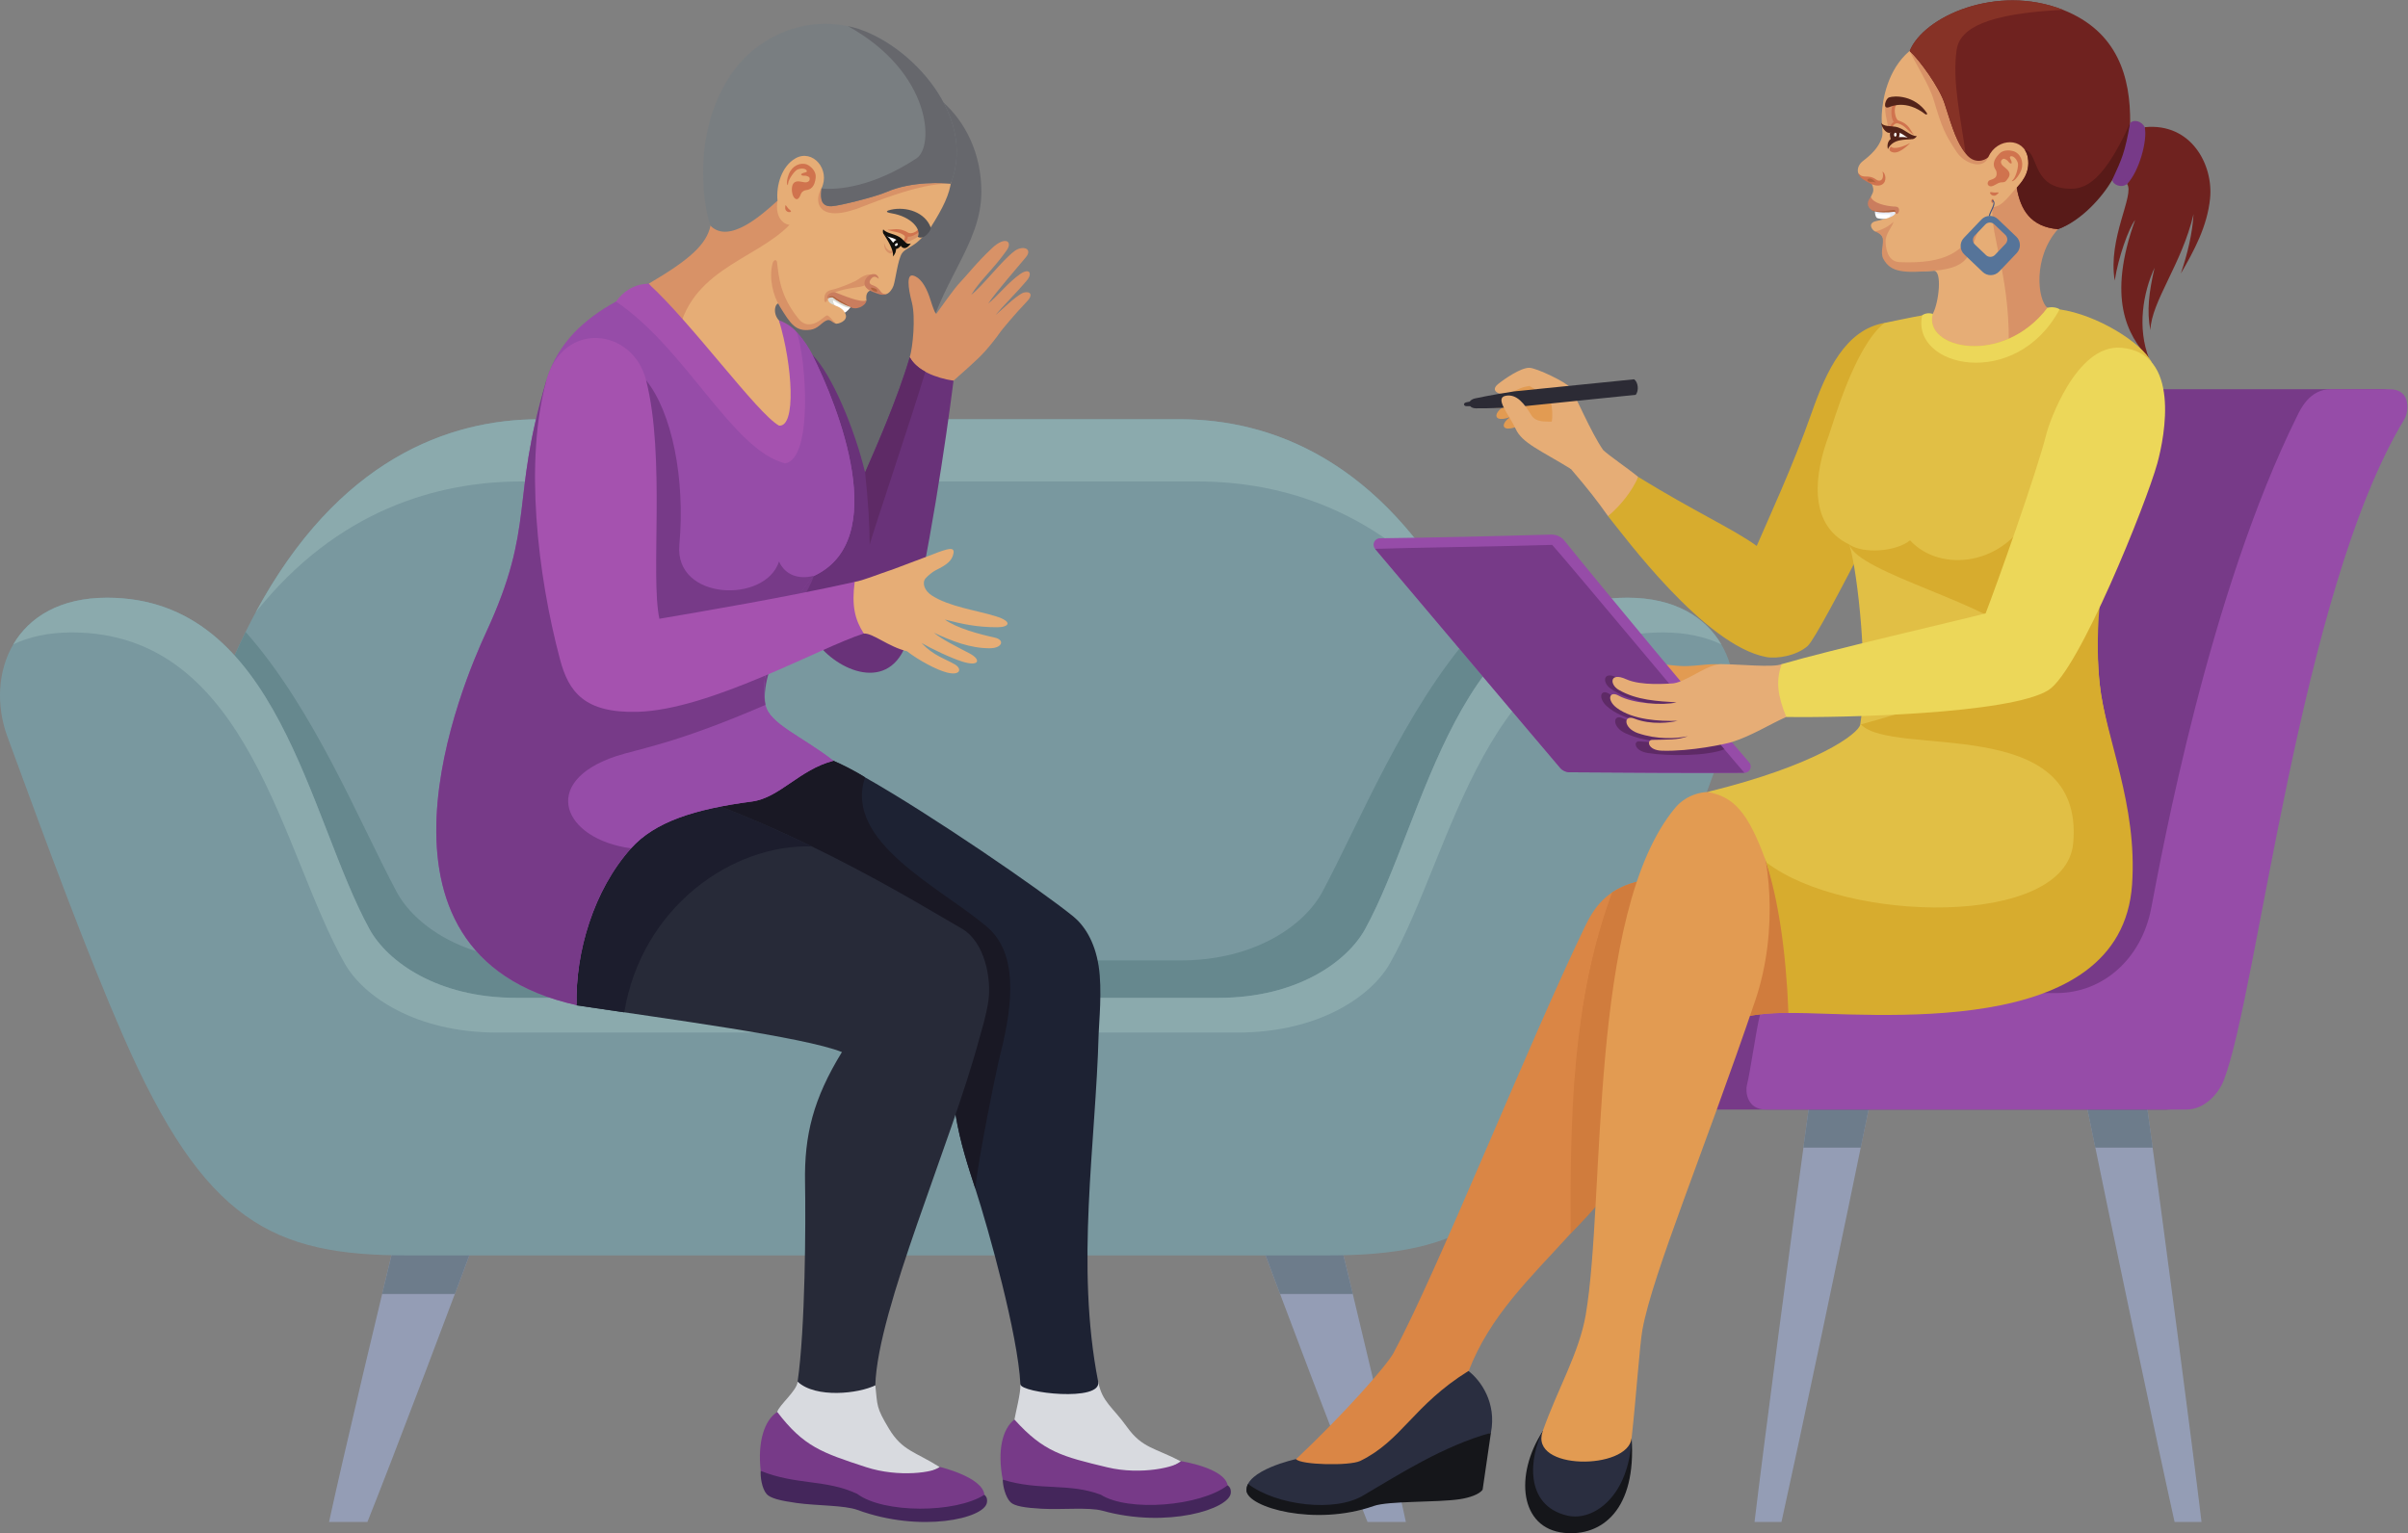 <?xml version="1.0" encoding="UTF-8" standalone="no"?>
<!-- Created with Inkscape (http://www.inkscape.org/) -->

<svg
   version="1.1"
   id="svg2"
   width="879.267"
   height="560"
   viewBox="0 0 879.267 560"
   sodipodi:docname="on sofa.eps"
   xmlns:inkscape="http://www.inkscape.org/namespaces/inkscape"
   xmlns:sodipodi="http://sodipodi.sourceforge.net/DTD/sodipodi-0.dtd"
   xmlns="http://www.w3.org/2000/svg"
   xmlns:svg="http://www.w3.org/2000/svg">
  <rect x="0" y="0" width="879.267" height="560" fill="#808080" stroke="none"/>
  <defs
     id="defs6" />
  <sodipodi:namedview
     id="namedview4"
     pagecolor="#ffffff"
     bordercolor="#000000"
     borderopacity="0.25"
     inkscape:showpageshadow="2"
     inkscape:pageopacity="0.0"
     inkscape:pagecheckerboard="0"
     inkscape:deskcolor="#d1d1d1" />
  <g
     id="g8"
     inkscape:groupmode="layer"
     inkscape:label="ink_ext_XXXXXX"
     transform="matrix(1.333,0,0,-1.333,0,560)">
    <g
       id="g10"
       transform="scale(0.1)">
      <path
         d="M 1121.93,964.02 C 1046.12,659.379 933.707,181.742 901.348,30.879 H 1006.47 C 1067.07,181.742 1249,659.379 1360.93,964.02 h -239"
         style="fill:#949db5;fill-opacity:1;fill-rule:nonzero;stroke:none"
         id="path12" />
      <path
         d="m 1360.92,964.02 h -239 c -22.82,-91.711 -48.96,-199.11 -75.23,-308.54 h 199.33 c 41.16,109.43 81.21,216.829 114.9,308.54"
         style="fill:#6d7c8b;fill-opacity:1;fill-rule:nonzero;stroke:none"
         id="path14" />
      <path
         d="M 3630.52,964.02 C 3706.33,659.379 3818.74,181.742 3851.1,30.879 H 3745.98 C 3685.38,181.742 3503.45,659.379 3391.52,964.02 h 239"
         style="fill:#949db5;fill-opacity:1;fill-rule:nonzero;stroke:none"
         id="path16" />
      <path
         d="m 3391.53,964.02 h 239 c 22.82,-91.711 48.96,-199.11 75.23,-308.54 h -199.33 c -41.16,109.43 -81.21,216.829 -114.9,308.54"
         style="fill:#6d7c8b;fill-opacity:1;fill-rule:nonzero;stroke:none"
         id="path18" />
      <path
         d="M 4146.21,2196.11 C 3920,2886.9 3535.76,3052.3 3232.02,3052.3 H 1476.81 c -303.74,0 -687.982,-165.4 -914.193,-856.19 C 498.848,2001.36 423.656,1737 385.727,1438.12 H 4323.1 c -37.93,298.88 -113.12,563.24 -176.89,757.99"
         style="fill:#79989f;fill-opacity:1;fill-rule:nonzero;stroke:none"
         id="path20" />
      <path
         d="m 1428.11,2881.82 h 1852.6 c 230,0 504.28,-78.23 727.46,-358.2 -225.6,418.02 -527.78,528.69 -776.16,528.69 h -1755.2 c -248.37,0 -550.556,-110.67 -776.158,-528.69 223.18,279.97 497.458,358.2 727.458,358.2"
         style="fill:#8baaad;fill-opacity:1;fill-rule:nonzero;stroke:none"
         id="path22" />
      <path
         d="m 4146.21,2196.11 c -33.5,102.32 -70.5,193.02 -110.16,273.45 -188.22,-212.34 -313.49,-525.13 -413.92,-712.53 -47.5,-88.64 -181.19,-187.6 -389.74,-187.6 H 1476.44 c -208.55,0 -342.24,98.96 -389.74,187.6 -100.434,187.4 -225.704,500.19 -413.923,712.53 -39.66,-80.43 -76.66,-171.13 -110.16,-273.45 C 498.848,2001.36 423.656,1737 385.727,1438.12 H 4323.1 c -37.93,298.88 -113.12,563.24 -176.89,757.99"
         style="fill:#66888e;fill-opacity:1;fill-rule:nonzero;stroke:none"
         id="path24" />
      <path
         d="m 4458.28,2563.31 c -469.19,0 -551.4,-603.03 -718.91,-908.08 -48.85,-88.95 -186.34,-188.26 -400.81,-188.26 H 1412.94 c -214.48,0 -351.97,99.31 -400.82,188.26 -167.511,305.05 -249.722,908.08 -718.901,908.08 -257.008,0 -335.059,-210.96 -273.008,-380.56 111.949,-306 219.23,-595.66 316.41,-818.56 223.27,-512.131 410.32,-602.979 779.149,-602.979 h 2519.96 c 368.82,0 555.88,90.848 779.15,602.979 97.17,222.9 204.46,512.56 316.41,818.56 62.05,169.6 -16,380.56 -273.01,380.56"
         style="fill:#79989f;fill-opacity:1;fill-rule:nonzero;stroke:none"
         id="path26" />
      <path
         d="m 944.871,1560.09 c 50.84,-88.96 193.919,-188.26 417.119,-188.26 h 2027.52 c 223.2,0 366.28,99.3 417.12,188.26 174.32,305.04 259.88,908.08 748.15,908.08 63.89,0 117.12,-12.06 160.31,-32.7 -43.7,74.54 -127.64,127.84 -256.81,127.84 -469.19,0 -551.4,-603.04 -718.91,-908.08 -48.85,-88.96 -186.34,-188.26 -400.81,-188.26 H 1412.94 c -214.48,0 -351.97,99.3 -400.82,188.26 -167.511,305.04 -249.722,908.08 -718.901,908.08 -129.168,0 -213.117,-53.3 -256.809,-127.84 43.18,20.64 96.418,32.7 160.309,32.7 488.269,0 573.832,-603.04 748.152,-908.08"
         style="fill:#8baaad;fill-opacity:1;fill-rule:nonzero;stroke:none"
         id="path28" />
      <path
         d="m 3087.5,290.629 c -40.34,56.359 -68.33,68.293 -79.37,124.699 -31.02,-18.598 -169.85,-12.367 -212.94,-7.277 1.2,-23.891 -13.39,-78.071 -16.35,-96.551 -42.98,-134.738 231.78,-167.59 271.35,-171.809 87.1,-9.281 184.34,57.321 184.34,57.321 -70.17,36.898 -105.55,35.679 -147.03,93.617"
         style="fill:#d8dadf;fill-opacity:1;fill-rule:nonzero;stroke:none"
         id="path30" />
      <path
         d="m 2778.84,311.512 c 80.24,-89.102 131.23,-101.391 254.43,-130.942 92.8,-22.25 189.91,1.192 201.8,16.86 0,0 118.85,-18.02 127.77,-66.141 8.07,-43.617 -213.63,-98.75 -352.92,-51.59 -80.61,27.281 -202.46,4.473 -263.1,67.071 -15.53,80.171 -0.74,139.562 32.02,164.742"
         style="fill:#773a88;fill-opacity:1;fill-rule:nonzero;stroke:none"
         id="path32" />
      <path
         d="m 2746.82,146.77 c 100.98,-31.36 180.48,-8.09 268.5,-41.231 76.16,-47.93 272.87,-31.449 347.51,25.75 8.68,-6.391 9.1,-14.129 8.66,-20.629 -3.01,-44.258 -174.15,-98.289 -351.95,-48.929 -36.1,10.012 -111.12,2.289 -166.85,5.379 -45.78,2.531 -74.01,7.262 -84.69,17.941 -14.24,14.25 -21.18,45.687 -21.18,61.719"
         style="fill:#44265b;fill-opacity:1;fill-rule:nonzero;stroke:none"
         id="path34" />
      <path
         d="m 3009.48,1368.03 c -7.97,-302.01 -63.89,-633.12 -1.35,-952.69 11.03,-56.418 -211.75,-31.168 -212.95,-7.289 -6.78,135.781 -86.87,423.148 -123.44,535.879 -37.27,114.9 -92.46,275.19 -42.82,448.92 -112.45,28.14 -602.85,140.54 -912.75,181.84 -99.28,392.95 376.42,574.96 566.7,541.87 25.25,-11.29 51.69,-25.55 86.87,-45.5 183.91,-104.28 479.14,-307.46 569.42,-380.38 29.15,-23.54 59.33,-66.37 70.32,-136.51 10.26,-65.51 0.8,-155.96 0,-186.14"
         style="fill:#1d2233;fill-opacity:1;fill-rule:nonzero;stroke:none"
         id="path36" />
      <path
         d="m 2740.61,1314.26 c 36.74,144.9 45.5,277.15 -37.23,347.47 -126.07,107.16 -393.72,232.7 -333.64,409.33 -24.82,16.55 -66.18,37.23 -86.86,45.5 -165.46,-12.41 -637.03,-103.41 -453.22,-572.99 309.9,-41.3 686.82,-122.57 799.26,-150.72 -49.63,-173.73 5.56,-334.02 42.83,-448.92 6.81,76.64 56.28,320.73 68.86,370.33"
         style="fill:#191824;fill-opacity:1;fill-rule:nonzero;stroke:none"
         id="path38" />
      <path
         d="m 2435,286.512 c -35.65,59.449 -30.9,61.707 -37.33,118.828 -32.43,-16.031 -170.3,1.43 -212.83,10 -0.74,-23.918 -51.35,-64.82 -55.8,-83.008 -53.76,-130.82 217.44,-185.82 256.55,-193.23 86.05,-16.313 188.37,42.187 188.37,42.187 -66.95,42.461 -102.32,44.109 -138.96,105.223"
         style="fill:#d8dadf;fill-opacity:1;fill-rule:nonzero;stroke:none"
         id="path40" />
      <path
         d="m 2129.04,332.332 c 72.76,-95.312 122.58,-111.691 242.99,-151.121 90.68,-29.691 189.38,-14.211 202.49,0.449 0,0 117.01,-27.59 122,-76.269 4.52,-44.141 -220.94,-81.121 -355.94,-22.832 -78.13,33.73 -201.43,20.851 -256.8,88.171 -8.99,81.168 10.56,139.161 45.26,161.602"
         style="fill:#773a88;fill-opacity:1;fill-rule:nonzero;stroke:none"
         id="path42" />
      <path
         d="m 2083.79,170.73 c 98.11,-39.441 179.23,-22.691 264.28,-62.851 72.02,-53.938 269.42,-53.457 348.45,-2.488 8.14,-7.082 7.93,-14.821 6.96,-21.27 -6.59,-43.871 -181.54,-83.852 -354.76,-20.25 -35.17,12.91 -110.57,11.281 -165.86,18.879 -45.43,6.238 -73.18,13.242 -82.96,24.75 -13.04,15.352 -17.41,47.25 -16.11,63.23"
         style="fill:#44265b;fill-opacity:1;fill-rule:nonzero;stroke:none"
         id="path44" />
      <path
         d="m 1702.35,2075.38 c -53.84,-189.19 -124.1,-455.02 -124.1,-628.75 248.2,-37.23 624.62,-86.87 728.03,-128.23 -78.59,-128.23 -103.41,-227.51 -101.05,-357.83 2.03,-111.5 0.68,-401.039 -20.39,-545.242 49.58,-46.316 167.71,-32.84 212.83,-9.988 6.6,210.199 206.67,658.51 285.03,950.29 6.03,22.44 18.99,62.58 24.82,103.41 8.28,57.91 -8.27,161.32 -74.45,198.55 -96.74,54.42 -525.44,325.47 -930.72,417.79"
         style="fill:#272a38;fill-opacity:1;fill-rule:nonzero;stroke:none"
         id="path46" />
      <path
         d="m 2224.09,1881.71 c -157.88,76.72 -342.1,152.74 -521.74,193.66 -53.84,-189.19 -124.09,-455.01 -124.09,-628.75 41.01,-6.15 85.52,-12.64 131.72,-19.37 47.57,288.07 295.76,461.8 514.11,454.46"
         style="fill:#1c1d2d;fill-opacity:1;fill-rule:nonzero;stroke:none"
         id="path48" />
      <path
         d="m 2349.06,3973.86 c -273.96,-92.08 -450.86,-515.9 -372.3,-693.05 46.95,-105.87 207.9,-424.03 421.94,-485.86 5.22,143.36 93.27,256.08 132.37,442.61 40.26,192.13 157.18,290.25 157.18,438.47 0,207.38 -174.12,353.31 -339.19,297.83"
         style="fill:#66676c;fill-opacity:1;fill-rule:nonzero;stroke:none"
         id="path50" />
      <path
         d="m 2611.99,3157.93 c -46.85,-5.41 -116.72,30.35 -119.91,64.31 8.45,28 16.23,108.04 5.95,149.53 -11.89,44.68 -13.8,78.01 2.69,74.31 19.41,-4.36 34.48,-27.91 44.7,-56.54 3.6,-10.08 13.47,-44.97 19.15,-48.64 12,16.62 51.15,72.32 65.77,86.94 16.55,16.55 44.58,53.75 88.21,94.29 34.9,32.42 56.28,17.67 39.17,-6.75 -36.39,-51.93 -72.22,-80.91 -97.3,-122.14 31.8,24.51 83.19,93.34 118.71,119.98 21.87,16.4 50.97,7.05 30.84,-17.25 -30.77,-37.15 -80.45,-93.26 -102.98,-126.57 22.54,16.97 54.96,58.57 88.37,81.32 24.55,16.71 33.49,1.2 17.53,-17.96 -26.89,-32.29 -64.74,-69.22 -85.54,-94.72 24,20.41 48.81,45.92 71.75,59.16 12.66,7.31 38.4,3.42 13.24,-22.94 -34.86,-36.53 -67.97,-76.96 -70.96,-81.24 -13.58,-19.37 -27.94,-37.16 -41.7,-52.91 -24.03,-27.5 -74.54,-69.57 -87.69,-82.18"
         style="fill:#d89267;fill-opacity:1;fill-rule:nonzero;stroke:none"
         id="path52" />
      <path
         d="m 2329.89,3360.62 c -13.15,27.39 -36.56,44.49 -42.53,50.47 -5.72,5.73 -12.94,4.76 -14.77,-0.49 -5.04,-14.47 1.1,-34.8 17.38,-52.02 7.32,-7.76 14.49,-13.01 18.8,-15.19 3.98,-2.02 14.65,6.79 19.39,14.03 0.74,1.14 1.34,2.23 1.73,3.2"
         style="fill:#ffffff;fill-opacity:1;fill-rule:nonzero;stroke:none"
         id="path54" />
      <path
         d="m 2282.88,3378.2 c 12.41,-8.27 30.85,-20.18 45.28,-20.78 0.76,1.14 1.35,2.24 1.73,3.2 -13.15,27.39 -36.56,44.49 -42.53,50.47 -5.72,5.73 -11.79,4.2 -14.77,-0.49 -13.54,-21.26 -22.8,-40.67 17.38,-52.02 -5.54,9.79 -10.1,16.79 -7.09,19.62"
         style="fill:#dadad2;fill-opacity:1;fill-rule:nonzero;stroke:none"
         id="path56" />
      <path
         d="m 2007.25,3621.66 c 4.67,195.15 99.84,359.83 321.14,369.83 60.5,2.73 198.5,-52.97 248.82,-163.88 44.5,-98.11 40.49,-142.07 -27.77,-249.57 -5.9,-9.27 -26.18,-31.89 -37.58,-41.04 -16.63,-13.34 -34.74,-19.51 -41.53,-30.62 -11.3,-18.57 -17.19,-72.38 -22.99,-88.75 -3.02,-8.56 -11.07,-19.77 -18.58,-22 -5.93,-1.77 -7.37,-4.9 -17.95,3.66 -1.5,1.23 -12.91,7.89 -15.27,9.25 l -5.97,3.41 -3.67,-6.36 c -16.07,-4.59 -12.83,-21.41 -12.44,-28.25 -24.4,-15.69 -97.44,19.46 -104.94,6.57 -1.9,-23.71 35.04,-13.98 47.45,-42.94 8.55,-19.97 -22.44,-28.97 -27.11,-26.5 -27.62,29.03 -44.93,-6.57 -69.82,-11.54 -19.78,-3.97 -33.82,5.82 -81.59,64.78 -11.76,10.49 -24.17,-22.6 -3.66,-44.56 47.46,-90.56 77.69,-328.64 -0.09,-409.01 -211.78,54.24 -359.91,460.75 -359.91,460.75 169.89,102.58 194.71,156.36 233.46,246.77"
         style="fill:#e6ad76;fill-opacity:1;fill-rule:nonzero;stroke:none"
         id="path58" />
      <path
         d="m 2604.29,3697.89 c 50.83,226.2 -522.62,516.23 -658.04,-115.41 -10.93,-50.99 -56.34,-92.59 -169.58,-158.94 9.79,-55.29 39.16,-142.92 76.2,-172.29 18.3,209.21 211.78,232.7 310.05,333.78 -12.41,0 -41.36,16.54 -33.09,66.18 -12.41,37.23 6.93,101.6 45.5,124.1 47.42,27.65 117.05,-27.18 74.87,-90.73 -19.84,-29.91 -15.16,-94.05 94.74,-56.31 30.72,10.55 172.42,72.51 259.35,69.62"
         style="fill:#d89267;fill-opacity:1;fill-rule:nonzero;stroke:none"
         id="path60" />
      <path
         d="m 2390.43,3448.52 c -12.05,-4.31 -16.23,-20.86 -20.68,-28.96 -16.55,-8.27 -41.37,-4.13 -86.87,-20.68 -8.69,-3.16 -16.55,-4.13 -16.55,-16.54 0,-10.23 -9.23,-14.15 -8.27,0 0.43,6.24 0,20.68 20.68,24.81 21.31,4.27 55.79,19.62 66.19,24.82 8.27,4.14 24.82,20.69 45.5,16.55"
         style="fill:#d89267;fill-opacity:1;fill-rule:nonzero;stroke:none"
         id="path62" />
      <path
         d="m 2411.29,3403.95 c -5.33,7.21 -10.71,11.79 -18.04,14.57 -5.07,1.93 -16.12,4.77 -8.89,15.97 7.72,11.95 14.95,9.05 22.93,2.46 -4.29,25.08 -39.94,10.54 -39.23,-13.46 0.35,-11.52 14.48,-19.39 23.23,-22.36 10.16,-3.48 24.67,-12.06 37.46,-5.5 -11.11,-0.25 -12.92,2.19 -17.46,8.32"
         style="fill:#ca7d5e;fill-opacity:1;fill-rule:nonzero;stroke:none"
         id="path64" />
      <path
         d="m 2266.33,3336.84 c -1.77,0.89 -8.27,-4.14 -19.08,-12.68 -10.36,-8.18 -38.13,-23.34 -59.4,2.91 -50.45,62.25 -54.35,113.06 -59.35,155.45 -0.94,8 -9.25,8.39 -12.34,-3.7 -10.26,-40.18 1.08,-87.18 20.65,-118.8 29.02,-46.82 42.81,-68.38 83.64,-62.43 19.47,2.84 28.36,17.37 41.08,24.21 13.13,7.04 15.25,-3.51 27.33,-7.32 -7.78,7.82 -14.26,18.22 -22.53,22.36"
         style="fill:#d89267;fill-opacity:1;fill-rule:nonzero;stroke:none"
         id="path66" />
      <path
         d="m 2403.03,3403.29 c -0.24,4.96 -5.8,8.28 -14.85,9.53 -3.65,0.5 -3.04,-2.78 0.41,-5.87 6.59,-5.91 14.54,-6.12 14.44,-3.66"
         style="fill:#b0643e;fill-opacity:1;fill-rule:nonzero;stroke:none"
         id="path68" />
      <path
         d="m 2449.94,3520.95 c -2.27,4.51 -8.62,18.44 -20.97,33.93 8.68,-2.1 24.88,-0.78 34.56,-10.83 5.68,-5.91 5.03,-10.57 5.2,-12.51 -3.24,-4.26 -12.05,-13.24 -18.79,-10.59"
         style="fill:#ffffff;fill-opacity:1;fill-rule:nonzero;stroke:none"
         id="path70" />
      <path
         d="m 2466.55,3542.05 c -4.98,3.61 -11.19,3.45 -17,-2.48 -7.84,-8.02 -8.99,-13.25 -4.88,-17.51 4.1,-4.26 11.68,-5.74 19.76,2.05 8.08,7.77 6.91,14.48 2.12,17.94 m -14.69,-14.53 c -1.17,1.21 -0.59,3.68 1.3,5.5 1.89,1.82 4.38,2.29 5.55,1.09 1.17,-1.23 0.59,-3.68 -1.3,-5.5 -1.89,-1.82 -4.37,-2.32 -5.55,-1.09"
         style="fill:#100f0d;fill-opacity:1;fill-rule:nonzero;stroke:none"
         id="path72" />
      <path
         d="m 2449.19,3518.94 c -2.2,-2.63 -6.29,-7.22 -11.32,-5.16 -11.31,4.63 -13.36,13.76 -16.09,22.03 -0.49,-11.05 2.47,-22.57 13.9,-28.57 4.88,-2.55 12.53,2.3 15.54,7.48 -0.01,0.7 -2.03,3.52 -2.03,4.22"
         style="fill:#d89267;fill-opacity:1;fill-rule:nonzero;stroke:none"
         id="path74" />
      <path
         d="m 2513.85,3552.31 c 7.27,6.09 5.38,34.18 4.68,24.18 -1.15,-16.3 -22.66,-15.08 -38.31,-20.88 0.11,-1.93 -1.99,-11.07 -7.31,-18.71 1.22,-2.06 2.66,-3.98 4.23,-5.83 17.04,12.02 28.62,14.45 36.71,21.24"
         style="fill:#d89267;fill-opacity:1;fill-rule:nonzero;stroke:none"
         id="path76" />
      <path
         d="m 2454.16,3519.79 c -2.18,11.38 -15.14,26.43 -23.35,33.75 -3.33,2.67 -6.26,3.73 -9.1,4.66 7.16,-11.59 28.31,-42.81 23.97,-60.1 6.2,6.1 9.73,15.15 8.48,21.69"
         style="fill:#100f0d;fill-opacity:1;fill-rule:nonzero;stroke:none"
         id="path78" />
      <path
         d="m 2516.7,3575.3 c -4.69,-10.34 -21.84,-16.32 -29.15,-11.75 -25.41,15.9 -42.73,6.77 -56.47,8.33 12.8,-6.58 30.11,-4.54 45.19,-15.49 6.69,-4.84 0.33,-16.21 -8.51,-20.34 0.32,-0.64 3.3,-3.25 5.15,-3.75 4.17,1.32 15.31,13.5 13.47,20.36 8.44,-1.86 24.84,6.55 31.06,13.21 0.53,2.86 4.5,7.52 -0.74,9.43"
         style="fill:#d0734e;fill-opacity:1;fill-rule:nonzero;stroke:none"
         id="path80" />
      <path
         d="m 2495.07,3533.96 c -12.21,-3.96 -15.1,4.43 -24.8,12.98 -16.11,14.21 -39.86,12.66 -50.93,25.61 -2.25,-6.1 -0.26,-12.39 2.37,-14.36 12.71,-9.53 23.56,-5.69 37.9,-17.29 4.73,-3.82 4.56,-8.38 7.4,-12.75 5.4,-8.32 15.35,-12.34 28.06,5.81"
         style="fill:#100f0d;fill-opacity:1;fill-rule:nonzero;stroke:none"
         id="path82" />
      <path
         d="m 2549.44,3578.05 c -15.48,40.91 -65.68,57.96 -109.37,48.34 -10.78,-2.36 -17.63,-6.51 1.14,-9.59 56.3,-9.21 83.5,-45.25 72.64,-64.48 15.72,-10.93 38.67,17.57 35.59,25.73"
         style="fill:#515257;fill-opacity:1;fill-rule:nonzero;stroke:none"
         id="path84" />
      <path
         d="m 2326.8,3361.32 c 14.81,-1.23 -33.61,27.19 -40.32,32.1 -6.43,4.71 -18.08,-4.03 -17.96,-9.5 3.71,1.82 11.22,3.22 12.96,1.74 9.78,-8.29 31.63,-20.87 45.32,-24.34"
         style="fill:#b0643e;fill-opacity:1;fill-rule:nonzero;stroke:none"
         id="path86" />
      <path
         d="m 2326.8,3361.32 c 16.68,-12.75 44.29,0.91 46.66,16.02 -17.44,-5.59 -62.34,13.62 -85.12,22.55 -4.58,1.79 -14.34,-0.41 -19.75,-6.72 -5.75,-6.72 -1.48,-13.37 -0.07,-9.25 1.89,5.53 12.44,6.95 16.68,3.56 10.01,-8 28.17,-15.91 41.6,-26.16"
         style="fill:#ca7d5e;fill-opacity:1;fill-rule:nonzero;stroke:none"
         id="path88" />
      <path
         d="m 2322.7,4129.39 c -155.64,30.61 -262.9,-59.91 -300.42,-105.89 -128.23,-157.2 -99.28,-376.43 -76.03,-441.02 50.51,-50.75 139.65,28.82 183.58,68.73 -4.14,41.36 11.08,94.27 49.15,115.97 46.8,26.66 96.66,-30.36 71.22,-82.61 -0.86,-13.68 -8.37,-50.39 27.9,-48.59 21.7,1.07 120.07,25.84 149.95,38.88 71.01,30.98 158.74,24.73 176.24,23.03 76.55,196.06 -131.34,401.95 -281.59,431.5"
         style="fill:#797e81;fill-opacity:1;fill-rule:nonzero;stroke:none"
         id="path90" />
      <path
         d="m 2322.7,4129.39 c 229.05,-126.57 237.33,-329.84 187.69,-362.35 -119.96,-78.61 -215.1,-86.88 -260.19,-82.47 -0.86,-13.68 -8.37,-50.39 27.9,-48.59 21.7,1.07 120.07,25.84 149.95,38.88 71.01,30.98 158.74,24.73 176.24,23.03 76.55,196.06 -131.34,401.95 -281.59,431.5"
         style="fill:#66676c;fill-opacity:1;fill-rule:nonzero;stroke:none"
         id="path92" />
      <path
         d="m 2151.07,3629.21 c 0.53,-6.03 7.78,-10.75 13.5,-9.1 2.7,0.78 2.68,2.28 0.84,4.12 -2.21,2.2 -4.79,4.07 -6.87,6.36 -2.1,2.32 -3.37,5.34 -5.68,7.52 -0.33,0.3 -1.5,0.35 -1.58,-0.09 -0.45,-2.38 -0.47,-5.84 -0.21,-8.81"
         style="fill:#d0734e;fill-opacity:1;fill-rule:nonzero;stroke:none"
         id="path94" />
      <path
         d="m 2164.75,3731.91 c -6.22,-10.29 -10.29,-26.93 -8.89,-33.9 0.79,-3.96 2.53,-7.41 3.02,0.76 0.62,10.11 17.44,34.69 26.16,38.02 12,4.57 23.89,1.97 25.19,-4.42 0.91,-4.43 -8.24,-3.23 -14.54,-7.62 -3.8,-2.65 2.31,-5.37 5.16,-5.13 8.2,0.7 12.85,-2.07 15.67,-4.03 1.94,-1.34 1.6,-7.55 0.43,-9.3 -6.19,-9.22 -20.19,-2.43 -29.03,-2.18 -6.23,0.18 -13.92,-1.13 -17.2,-10.96 -3.79,-11.34 -0.42,-29.76 6.33,-35.4 6.72,-5.63 11.92,-1.72 17.21,12.8 1.6,4.39 8.29,9.04 13.18,9.49 13.84,1.28 24.31,9.47 26.98,34.33 1.66,15.46 -10.04,27.03 -17.59,32.37 -16.24,11.48 -40.21,4.81 -52.08,-14.83"
         style="fill:#d0734e;fill-opacity:1;fill-rule:nonzero;stroke:none"
         id="path96" />
      <path
         d="m 2489.7,2459.9 c 53.32,207.93 101.44,533.83 122.29,698.02 -49.07,7.48 -100.36,27.85 -119.91,64.31 -34.43,-116.1 -93.38,-249.4 -122.34,-315.6 -28.95,119.96 -91,268.88 -144.78,322.66 -63.45,-35.28 -148.91,-583.26 16.55,-794.22 60.29,-76.87 206.82,-136.5 248.19,24.83"
         style="fill:#693279;fill-opacity:1;fill-rule:nonzero;stroke:none"
         id="path98" />
      <path
         d="m 2534.81,3182.46 c -18.61,10.19 -33.91,23.34 -42.73,39.77 -34.43,-116.1 -93.38,-249.41 -122.34,-315.6 8.28,-78.59 12.41,-140.64 12.41,-198.55 6.73,28.03 117.79,357.14 152.66,474.38"
         style="fill:#5e2a66;fill-opacity:1;fill-rule:nonzero;stroke:none"
         id="path100" />
      <path
         d="m 2241.51,2435.08 c -14.78,18.84 -27.52,40.4 -38.48,64.01 9.21,-21.34 21.8,-42.75 38.48,-64.01"
         style="fill:#773a88;fill-opacity:1;fill-rule:nonzero;stroke:none"
         id="path102" />
      <path
         d="m 1776.67,3423.54 c -34.24,-5.61 -42.89,-34.11 -88.97,-48.92 -83.21,-46.06 -159.17,-110.79 -190.76,-215.65 -99.75,-331.22 -28.28,-395.07 -165.68,-691.49 -59.2,-127.72 -384.475,-880.39 248.17,-1020.41 -3.89,144.16 46.9,315.66 149.16,429.58 65.18,72.61 173.73,107.55 330.92,128.23 76.23,10.03 129.8,87.31 223.37,111.69 -86.98,67.52 -175.8,101.32 -186.14,153.05 -24.82,124.09 78.59,289.55 131.33,352.77 215.08,98.31 67.6,465.5 -3.1,606.9 -8.27,16.54 -20.68,37.23 -42.25,61.29 0.72,-324.33 -47.48,-384.38 -205.94,-119.2 -35.19,58.88 -136.51,169.59 -200.11,252.16"
         style="fill:#964ca8;fill-opacity:1;fill-rule:nonzero;stroke:none"
         id="path104" />
      <path
         d="m 1495.48,3154.05 c 0.58,1.77 1.09,3.45 1.46,4.92 -0.5,-1.66 -0.97,-3.27 -1.46,-4.92"
         style="fill:#964ca8;fill-opacity:1;fill-rule:nonzero;stroke:none"
         id="path106" />
      <path
         d="m 1728.59,1876.65 c 65.18,72.61 173.73,107.55 330.92,128.23 76.23,10.03 129.8,87.31 223.37,111.69 -86.98,67.52 -175.79,101.32 -186.14,153.05 -248.19,-107.55 -348.22,-120.21 -409.52,-140.64 -210.96,-70.32 -144.77,-227.51 41.37,-252.33"
         style="fill:#964ca8;fill-opacity:1;fill-rule:nonzero;stroke:none"
         id="path108" />
      <path
         d="m 2224.97,3229.29 c -8.27,16.55 -20.68,37.23 -42.25,61.29 0.72,-324.33 -47.48,-384.38 -205.94,-119.2 -35.19,58.88 -136.51,169.6 -200.11,252.16 -34.24,-5.6 -42.89,-34.11 -88.97,-48.92 -83.21,-46.05 -159.17,-110.78 -190.76,-215.65 103.42,20.68 177.87,20.68 273.01,0 70.32,-86.87 107.55,-268.87 91.01,-450.88 -13.91,-152.92 235.78,-161.32 273.01,-45.5 16.54,-37.23 53.77,-49.64 93.56,-39.66 0.1,-0.28 0.15,-0.62 0.18,-0.98 0.12,0.14 0.25,0.3 0.36,0.44 215.08,98.31 67.6,465.51 -3.1,606.9"
         style="fill:#964ca8;fill-opacity:1;fill-rule:nonzero;stroke:none"
         id="path110" />
      <path
         d="m 2096.74,2269.62 c -20.39,110.08 133.13,327.27 130.98,352.32 -52.85,-63.52 -155.74,-228.51 -130.98,-352.32"
         style="fill:#773a88;fill-opacity:1;fill-rule:nonzero;stroke:none"
         id="path112" />
      <path
         d="m 2133.96,2662.58 c -37.23,-115.82 -286.91,-107.42 -273.01,45.5 16.55,182.01 -20.68,364.01 -91,450.88 -95.14,20.68 -169.6,20.68 -273.01,0 -0.37,-1.46 -0.88,-3.14 -1.46,-4.92 -97.56,-326.9 -27.51,-391.63 -164.23,-686.57 -59.2,-127.71 -384.465,-880.38 248.17,-1020.41 -3.89,144.16 46.9,315.67 149.16,429.58 -186.14,24.82 -252.33,182.01 -41.36,252.33 61.29,20.43 161.32,33.09 409.51,140.64 -24.76,123.82 78.13,288.81 130.98,352.33 -0.03,0.37 -0.09,0.7 -0.18,0.98 -39.8,-9.98 -77.02,2.43 -93.57,39.66"
         style="fill:#773a88;fill-opacity:1;fill-rule:nonzero;stroke:none"
         id="path114" />
      <path
         d="m 2150.51,2931.46 c -144.62,36.62 -270.3,313.05 -462.81,443.16 16.07,24.27 47.39,48.79 88.97,48.92 119.33,-108.85 297.96,-355.96 357.29,-388.67 47.42,-4.78 37.23,164.48 -0.17,288.29 9.31,-2.07 35.51,-15.46 48.92,-32.58 25.82,-74.5 44.61,-347.48 -32.2,-359.12"
         style="fill:#a552af;fill-opacity:1;fill-rule:nonzero;stroke:none"
         id="path116" />
      <path
         d="m 2731.9,2482.4 c 32.35,-0.04 43.86,15.3 -5.03,30.33 -54.29,16.68 -125.87,25.79 -173.85,56.32 -21.48,13.67 -27.73,35.22 -17.72,47.27 5.63,6.79 19.86,18.33 28.15,22.42 28.67,14.14 44.85,25.34 48.46,46.48 3.07,17.96 -13.83,13.93 -58.75,-3.82 -43.37,-16.29 -101.66,-38.44 -104.82,-39.5 -48.69,-16.39 -83.39,-31.21 -107.14,-35.26 -63.75,-47.12 -36.99,-125.89 24.92,-141.42 25.37,1.36 66.68,-36.11 118.46,-48.64 30.53,-23.97 81.24,-51.37 109.82,-58.4 36.89,-9.08 41.25,10.49 21.34,22.28 -27.53,16.3 -57.58,23.09 -91.51,58.86 27.74,-15.9 78.99,-40.72 111.79,-51.07 46.98,-14.84 52.25,5.34 19.76,22.46 -43.88,23.12 -72.66,36.81 -97.64,56.72 48.01,-22.55 99.9,-42.93 153.25,-42.61 34.27,0.21 41.99,22.91 13.21,29.25 -42.17,9.29 -103.28,25.51 -136.33,49.34 48.86,-12.35 86.29,-20.94 143.63,-21.01"
         style="fill:#e6ad76;fill-opacity:1;fill-rule:nonzero;stroke:none"
         id="path118" />
      <path
         d="m 1534.17,2393.71 c -62.27,233.5 -97.99,547.11 -37.23,765.25 46.17,165.75 236.64,143.38 273.01,0 53.41,-210.54 11.29,-535.72 36.28,-653.34 138.68,23.79 340.14,57.69 534.97,101.02 -8.49,-65.11 0.27,-103.04 24.93,-141.41 -120.48,-38.43 -420.37,-209.25 -619.92,-214.58 -145.67,-3.9 -188.58,55.07 -212.04,143.06"
         style="fill:#a552af;fill-opacity:1;fill-rule:nonzero;stroke:none"
         id="path120" />
      <path
         d="M 4460.49,1210.67 C 4407.27,836.59 4328.35,250.102 4305.63,64.859 h 73.8 C 4421.97,250.102 4549.7,836.59 4628.28,1210.67 h -167.79"
         style="fill:#949db5;fill-opacity:1;fill-rule:nonzero;stroke:none"
         id="path122" />
      <path
         d="M 4961.01,1210.67 C 4907.79,825.5 4828.87,221.621 4806.15,30.879 h 73.8 C 4922.49,221.621 5050.22,825.5 5128.8,1210.67 h -167.79"
         style="fill:#949db5;fill-opacity:1;fill-rule:nonzero;stroke:none"
         id="path124" />
      <path
         d="M 5875.7,1210.67 C 5928.92,825.5 6007.84,221.621 6030.56,30.879 h -73.8 C 5914.22,221.621 5786.49,825.5 5707.91,1210.67 h 167.79"
         style="fill:#949db5;fill-opacity:1;fill-rule:nonzero;stroke:none"
         id="path126" />
      <path
         d="m 4628.28,1210.67 h -167.79 c -6.87,-48.29 -14.17,-100.14 -21.72,-154.2 h 156.9 c 11.5,54.06 22.47,105.91 32.61,154.2"
         style="fill:#6d7c8b;fill-opacity:1;fill-rule:nonzero;stroke:none"
         id="path128" />
      <path
         d="m 5128.8,1210.67 h -167.79 c -6.68,-48.37 -13.77,-100.18 -21.1,-154.2 h 157.23 c 11.15,54.02 21.79,105.83 31.66,154.2"
         style="fill:#6d7c8b;fill-opacity:1;fill-rule:nonzero;stroke:none"
         id="path130" />
      <path
         d="m 5875.7,1210.67 h -167.79 c 9.87,-48.37 20.51,-100.18 31.66,-154.2 h 157.23 c -7.33,54.02 -14.42,105.83 -21.1,154.2"
         style="fill:#6d7c8b;fill-opacity:1;fill-rule:nonzero;stroke:none"
         id="path132" />
      <path
         d="m 6522.87,3134.65 h -615.5 c -57.87,0 -82.99,-55.43 -91.37,-72.24 -242.31,-487.57 -371.65,-1200.25 -400.42,-1350.11 -26.4,-137.59 -131.07,-232.28 -260.28,-232.28 h -733.39 c -37.98,0 -68.99,-28.26 -78.32,-61.63 -9.27,-33.37 -26.6,-156.96 -35.42,-190.53 -4.41,-16.75 -0.45,-66.94 51.4,-66.94 h 1574.74 c 49.55,0 88.04,43.92 101.98,79.99 93.15,240.65 240.37,1339.17 527.18,1811.33 11.51,18.79 20.33,82.41 -40.6,82.41"
         style="fill:#773a88;fill-opacity:1;fill-rule:nonzero;stroke:none"
         id="path134" />
      <path
         d="m 6545.59,3134.65 h -161.11 c -57.86,0 -82.99,-55.43 -91.36,-72.24 -242.32,-487.57 -371.66,-1200.25 -400.43,-1350.11 -26.4,-137.59 -131.07,-232.28 -260.28,-232.28 h -733.39 c -37.97,0 -68.99,-28.26 -78.32,-61.63 -9.27,-33.37 -26.6,-156.96 -35.42,-190.53 -4.41,-16.75 -0.45,-66.94 51.4,-66.94 h 1152.81 c 49.55,0 88.04,43.92 101.97,79.99 93.16,240.65 207.92,1339.17 494.73,1811.33 11.51,18.79 20.33,82.41 -40.6,82.41"
         style="fill:#964ca8;fill-opacity:1;fill-rule:nonzero;stroke:none"
         id="path136" />
      <path
         d="m 4246.72,3061.85 c -10.38,9.92 -44.77,36.45 -71.15,42.01 -16.32,-4.51 -34.58,-11.82 -49.99,-15.96 -52.27,-14.02 -50.67,13.7 -21.14,31.01 69.05,40.49 102.43,27.71 156.87,-2.91 0.28,-20.86 -2.53,-35.77 -14.59,-54.15"
         style="fill:#e29b52;fill-opacity:1;fill-rule:nonzero;stroke:none"
         id="path138" />
      <path
         d="m 4256.68,3028.87 c -10.06,8.25 -51.13,44.13 -75.35,47.34 -14.44,-5.19 -30.44,-13.06 -44.09,-17.85 -46.28,-16.26 -46.74,8.9 -21.24,26.58 59.64,41.33 101.83,28.32 153.14,4.37 1.68,-18.83 -2.82,-43 -12.46,-60.44"
         style="fill:#e29b52;fill-opacity:1;fill-rule:nonzero;stroke:none"
         id="path140" />
      <path
         d="m 4249.14,3007.42 c -9.48,7.59 -32.32,32.21 -53.36,41.62 -13.42,-5 -28.27,-12.52 -40.95,-17.14 -43.02,-15.69 -43.72,7.8 -20.11,24.57 55.21,39.23 84.28,30.93 132.43,9.14 1.78,-17.56 -9.2,-41.81 -18.01,-58.19"
         style="fill:#e29b52;fill-opacity:1;fill-rule:nonzero;stroke:none"
         id="path142" />
      <path
         d="m 4391.37,2968.09 v 0 c -33.23,47.63 -76.15,150.23 -90.05,170.87 -9.34,14.01 -92.61,54.36 -112.51,54.34 -23.12,0.11 -67.64,-30.3 -85.16,-44.56 -24,-19.53 5.94,-31.27 24.07,-26.71 25.38,6.39 32.16,17.73 62.08,21.41 29.67,-16.76 52.9,-33.63 55.37,-36.18 7.85,-15.91 8.12,-50.98 5.42,-61.54 -2.9,-11.36 6.22,-75.56 52.51,-129.64 46.35,-54.14 72.86,-88.03 101.81,-129.4 41.37,24.82 74.46,66.19 82.73,107.55 -24.82,20.68 -83.39,60.77 -96.27,73.86"
         style="fill:#e6ad76;fill-opacity:1;fill-rule:nonzero;stroke:none"
         id="path144" />
      <path
         d="m 4476.42,3161.77 -328.86,-33.15 c -8.11,-0.95 -71.56,-11.43 -108.29,-19.49 -6.78,-1.89 -11.07,-5.02 -13.24,-8.48 -3.56,-0.68 -6.96,-1.37 -9.92,-2.02 -8.86,-2.47 -7.05,-10.31 1.22,-10.54 2.97,-0.05 6.35,-0.03 9.87,0.02 2.97,-3.29 8.13,-5.68 15.19,-5.88 37.72,-0.58 101.45,2.68 109.47,3.45 l 328.92,33.54 c 9.05,11.6 6.71,34.4 -4.36,42.55"
         style="fill:#2c2b35;fill-opacity:1;fill-rule:nonzero;stroke:none"
         id="path146" />
      <path
         d="m 4124.14,3116.55 c -30.81,-6.11 8.93,-50.54 27.71,-90.64 17.36,-38.76 67.71,-58.41 151.25,-109.83 45.92,29.99 24.71,127.31 -52.51,129.64 -16.2,0.49 -43.51,-2.31 -55.4,17.12 -18.99,31.04 -39.86,59.9 -71.05,53.71"
         style="fill:#e6ad76;fill-opacity:1;fill-rule:nonzero;stroke:none"
         id="path148" />
      <path
         d="m 4812.17,2705.21 c -66.09,47.58 -169.88,93.76 -324.53,189.02 -17.02,-38.11 -45.72,-75.83 -82.73,-107.55 43.16,-52.95 263.68,-353.89 433.03,-385.84 30,-5.66 83.9,3.52 114,30.52 34.64,31.08 308.98,584.16 308.98,584.16 l -99.03,300.63 c -106.12,-18.3 -158.76,-130.82 -198.55,-244.05 -53.77,-153.05 -119.96,-293.7 -151.17,-366.89"
         style="fill:#d7ac2e;fill-opacity:1;fill-rule:nonzero;stroke:none"
         id="path150" />
      <path
         d="M 4341.2,1661.45 C 4183.63,1334.42 3937.19,716.27 3817.22,493.859 c -18.61,-34.488 -135.41,-167.05 -268.57,-292.5 0,0 24.82,-53.777 153.05,-41.371 47.6,4.614 329.45,113.793 320.91,283.524 58.58,152.297 167.12,253.699 279.7,377.668 97.57,107.441 198.12,231.86 272.48,420.86 20.59,52.34 43.99,131.57 174.48,165.85 51.16,13.45 94.47,17.85 149.99,17.85 81.95,76.67 284.69,532 -76.67,452.05 -76.66,-21.15 -306.65,-84.6 -338.2,-92.6 -85.08,-21.6 -118.12,-71.71 -143.19,-123.74"
         style="fill:#da8645;fill-opacity:1;fill-rule:nonzero;stroke:none"
         id="path152" />
      <path
         d="m 4822.59,1877.79 c -76.66,-21.15 -306.65,-84.59 -338.2,-92.6 -27.53,-6.99 -49.59,-16.97 -67.71,-29.03 -110.91,-299.49 -111.56,-608.93 -110.24,-926.711 120.09,120.082 195.51,227.471 268.34,412.591 20.6,52.34 43.99,131.57 174.49,165.86 51.15,13.44 94.47,17.85 149.98,17.85 81.95,76.66 284.69,531.99 -76.66,452.04"
         style="fill:#d07c3d;fill-opacity:1;fill-rule:nonzero;stroke:none"
         id="path154" />
      <path
         d="M 4022.47,444.582 C 3870.71,350.051 3840.36,253.93 3726.04,198.102 3697.3,184.07 3562.29,187 3550.08,203.121 c 0,0 -139.39,-30.199 -135.53,-86.902 3.1,-45.5 302.88,-89.5 349.41,-24.571 26.24,36.614 234.5,144.883 320.08,183.602 15.97,82.41 -27.89,143.449 -61.57,169.332"
         style="fill:#2a2e40;fill-opacity:1;fill-rule:nonzero;stroke:none"
         id="path156" />
      <path
         d="M 4084.03,275.25 C 3953.02,238.621 3836.18,163.352 3736.6,104.852 c -78.29,-49.262 -241.14,-28.512 -317.86,30.289 -3.06,-5.942 -4.65,-12.243 -4.2,-18.922 3.1,-45.5 187.42,-98.227 348.21,-41.66 41.49,14.602 172.76,9.09 236.53,18.781 26.15,3.969 52.8,13.121 62,25.808 0,0 21.57,148.832 22.75,156.102"
         style="fill:#15161a;fill-opacity:1;fill-rule:nonzero;stroke:none"
         id="path158" />
      <path
         d="m 4416.68,1756.16 c -110.91,-299.49 -115.69,-617.19 -114.37,-934.98 120.09,120.09 199.65,235.74 272.48,420.86"
         style="fill:#d07c3d;fill-opacity:1;fill-rule:nonzero;stroke:none"
         id="path160" />
      <path
         d="m 4469.41,260.48 c -32.87,-17.808 -220.5,24.418 -243.51,19 C 4148.44,160 4162.39,13.441 4284.64,0.98 4388.36,-9.602 4482.93,65.262 4469.41,260.48"
         style="fill:#15161a;fill-opacity:1;fill-rule:nonzero;stroke:none"
         id="path162" />
      <path
         d="m 4469.41,260.48 c -32.87,-17.808 -220.5,24.418 -243.51,19 -36.09,-69.851 -52.3,-203.039 67.32,-231.171 72.04,-16.938 169.6,53.781 176.19,212.171"
         style="fill:#2a2e40;fill-opacity:1;fill-rule:nonzero;stroke:none"
         id="path164" />
      <path
         d="m 4805.68,1950.14 c -48.98,100.32 -163.79,101.05 -216.86,37.46 C 4349.53,1700.91 4398.05,917.539 4343.81,598.922 4325.99,494.289 4267.61,397.699 4225.9,279.48 c -38.14,-108.109 233.78,-107.082 243.52,-19 12.76,115.43 22.14,256.45 29.7,297.661 28.14,153.359 166.28,481.639 308.8,900.889 67.09,197.4 37.21,410.31 -2.24,491.11"
         style="fill:#e29b52;fill-opacity:1;fill-rule:nonzero;stroke:none"
         id="path166" />
      <path
         d="m 5137.36,3627.65 c 28.21,8.63 55.05,10.4 63.62,10.36 8.22,-0.04 9.37,-7.96 7.6,-12.41 -4.89,-12.26 -14.49,-22.3 -38.5,-24.36 -10.8,-0.93 -22.47,0.64 -27.25,2.03 -4.42,1.29 -6.43,9.92 -6.43,14.06 0,5.85 0.63,9.48 0.96,10.32"
         style="fill:#ffffff;fill-opacity:1;fill-rule:nonzero;stroke:none"
         id="path168" />
      <path
         d="m 5178.44,3613.98 c -12.41,0 -29.63,-0.79 -42.04,3.35 0,4.13 0,8.27 0.96,10.32 28.21,8.63 73.46,5.78 82.04,5.74 8.22,-0.04 10.58,-0.64 10.08,-5.4 -1.58,-14.96 -35.23,-24.44 -59.39,-26.75 3.98,2.14 8.35,8.6 8.35,12.74"
         style="fill:#e6eaf5;fill-opacity:1;fill-rule:nonzero;stroke:none"
         id="path170" />
      <path
         d="m 5558.64,3531.53 c 22.49,139.48 219.07,321.68 79.25,505.34 -38.23,50.2 -312.12,106.23 -408.32,23.45 -59.31,-51.04 -72.8,-132.59 -74.86,-172.5 -1.44,-27.84 4.31,-48.59 0.75,-61.69 -10.62,-39.06 -50.11,-63.15 -56.58,-69.87 -11.02,-11.46 -10.73,-23.37 -8.69,-29.05 4.63,-12.78 30.63,-19.83 33.29,-20.82 l 4.07,-9.68 c 8.96,-20.39 0.39,-25.94 -2.99,-35.43 -5.75,-24.14 68,-35.17 67.95,-42.92 -2.53,-15.24 -51.85,-21.2 -59.57,-25.06 -16.55,-8.27 -2.55,-23.5 2.42,-25.92 35.12,-4.52 21.62,-47.99 32.71,-72.01 8.8,-19.08 47.8,-42.89 128.34,-36.23 25.09,2.07 14.4,-89.21 -2.15,-118.16 -116.31,-102.2 -219.54,-366.22 -127.15,-399.15 158.66,19.65 441.53,415.69 441.53,415.69 -37.23,16.55 -62.05,99.28 -50,174.01"
         style="fill:#e6ad76;fill-opacity:1;fill-rule:nonzero;stroke:none"
         id="path172" />
      <path
         d="m 5231.13,4061.25 c 147.03,191.84 853.9,13.66 406.17,-488.11 -69.77,-78.19 -55.43,-195.07 -28.66,-215.62 0,-12.41 -107.51,-142.86 -107.19,-136.59 10.66,212.28 -51.31,334.45 -43.4,412.87 27.71,-0.39 49.95,38.09 66.38,52.88 16.32,14.66 41.93,38.82 34.16,84.68 -9.56,56.39 -91.44,57.3 -112.36,-1.07 -12.61,-35.2 -64.79,-18.31 -86.12,13.92 -32.15,48.59 -39.74,64.43 -63.46,143.93 -12.32,41.25 -50.5,100.47 -65.52,133.11"
         style="fill:#d89267;fill-opacity:1;fill-rule:nonzero;stroke:none"
         id="path174" />
      <path
         d="m 5090.19,3727.22 c 2.49,-14.77 22.19,-22.42 31.75,-28.24 8.23,-5 22.95,-9.53 33.41,-3.62 15.09,8.53 9.22,32.22 1.12,35.53 2.94,-7.56 2.28,-20.43 -4.15,-23.68 -7.47,-3.78 -12.84,2.2 -17.77,4.97 -7.12,4.01 -13.82,5.22 -23.16,5.19 -7.94,-0.03 -14.48,0.41 -21.2,9.85"
         style="fill:#d0734e;fill-opacity:1;fill-rule:nonzero;stroke:none"
         id="path176" />
      <path
         d="m 5186.71,3593.3 c -2.62,-13.06 -22.34,-32.92 -21.58,-54.61 0.49,-13.74 3.34,-54.51 38.52,-55.95 127.84,-5.26 175.48,29.44 211.36,98.54 3.87,7.45 11.56,5.82 4.66,-10.37 -25.92,-60.78 -16.31,-103.19 -123.26,-111.77 -80.74,-6.48 -117.53,-5.09 -137.58,32.95 -9.56,18.13 3.29,43.71 -2.35,58.7 -3.89,10.33 -19.28,15.49 -21.12,16.59 7.87,-0.68 34.8,9.37 51.35,25.92"
         style="fill:#d89267;fill-opacity:1;fill-rule:nonzero;stroke:none"
         id="path178" />
      <path
         d="m 5115.85,3709.82 c 6.58,5.42 15.31,-0.46 22.62,-9.18 -5.03,2.03 -5.89,2.52 -12.52,2.07 -9.2,-0.62 -12.08,5.48 -10.1,7.11"
         style="fill:#b0643e;fill-opacity:1;fill-rule:nonzero;stroke:none"
         id="path180" />
      <path
         d="m 5183.46,3817.27 c 5.58,1.29 22.32,5.91 44.77,6.41 -8.13,6.02 -18.76,21.09 -34.55,22.2 -9.27,0.66 -12.84,-3.29 -14.66,-4.57 -1.35,-5.92 -2.77,-20.11 4.44,-24.04"
         style="fill:#ffffff;fill-opacity:1;fill-rule:nonzero;stroke:none"
         id="path182" />
      <path
         d="m 5179.28,3835.17 c -0.9,-12.69 5.9,-18.21 12.6,-18.68 6.69,-0.47 10.41,4.32 11.68,16.98 0.95,9.36 -3.43,14.88 -10.19,16.6 -6.51,1.65 -13.19,-2.21 -14.09,-14.9 m 9.03,-2.84 c 0.21,2.97 1.92,5.26 3.83,5.13 1.91,-0.14 3.29,-2.65 3.08,-5.62 -0.21,-2.97 -1.92,-5.26 -3.83,-5.13 -1.92,0.14 -3.29,2.65 -3.08,5.62"
         style="fill:#532319;fill-opacity:1;fill-rule:nonzero;stroke:none"
         id="path184" />
      <path
         d="m 5179.62,3799.35 c 9,-9 34.61,0.1 53.33,9.94 -9.26,-8.46 -34.68,-34.47 -53.33,-23.45 -5.38,3.18 -4.5,9.01 0,13.51"
         style="fill:#d0734e;fill-opacity:1;fill-rule:nonzero;stroke:none"
         id="path186" />
      <path
         d="m 5167.64,3927.72 c 3.33,10.23 56.16,7.93 67.95,-2.49 10.21,-9.02 -34.03,1.83 -42.23,-6.05 -13.35,-12.84 -8.39,-35.67 -2.06,-53.51 -1.76,-1.3 -7.87,-6.63 -10.64,-16.81 -2.69,-0.44 -5.41,-0.59 -8.16,-0.57 -1.92,23.58 -14.75,49.04 -4.86,79.43"
         style="fill:#d89267;fill-opacity:1;fill-rule:nonzero;stroke:none"
         id="path188" />
      <path
         d="m 5179.38,3820.09 c -2.27,4.95 -2.87,12.78 -2.13,17.86 1.25,0.58 2.64,1.86 3.73,2.61 -1.72,-7.24 0.4,-13.09 3.17,-18.91 14.22,5.14 29.24,4.48 41.57,2.65 4.76,-0.96 7.8,-2.74 10.68,-4.54 -15.3,-2.19 -51.3,2.22 -64.93,-27.4 -3.52,13.55 1.84,24.12 7.91,27.73"
         style="fill:#532319;fill-opacity:1;fill-rule:nonzero;stroke:none"
         id="path190" />
      <path
         d="m 5196.99,3914.96 c -11.9,-4.51 -6.07,-41.12 3.22,-44.16 32.31,-10.57 31.19,-27.62 42.53,-38.45 -15.03,6.36 -23.17,25.31 -43.64,30.48 -9.1,2.3 -18.28,-8.39 -15.45,-19.09 -0.79,-0.18 -5.23,0.52 -7,1.77 -1.89,4.58 3.76,18.24 11.07,21.63 -7.75,6 -9.46,40.31 -1.32,48.28 2.1,2.55 5.1,2.71 10.59,-0.46"
         style="fill:#d0734e;fill-opacity:1;fill-rule:nonzero;stroke:none"
         id="path192" />
      <path
         d="m 5153.13,3864.35 c 6.11,-10.11 23.68,-8.27 38.17,-10.49 24.09,-3.7 40,-25.49 59.31,-25.71 -3.66,-6.39 -10.59,-9.23 -14.21,-8.38 -17.54,4.13 -22.09,16.37 -42.6,20.42 -6.77,1.34 -10.84,-1.05 -16.47,-2.83 -10.1,-3.18 -22.88,14 -24.2,26.99"
         style="fill:#532319;fill-opacity:1;fill-rule:nonzero;stroke:none"
         id="path194" />
      <path
         d="m 5174.5,3934.05 c 15.29,5.56 70.35,6.29 103.32,-42.03 2.55,-3.75 0.17,-7.04 -5.37,-2.84 -51.54,39.12 -91.36,20.59 -97.53,18.28 -19.53,-7.35 -9.71,23.22 -0.42,26.59"
         style="fill:#532319;fill-opacity:1;fill-rule:nonzero;stroke:none"
         id="path196" />
      <path
         d="m 5128.21,3624.63 c -12.14,9.62 48.12,3.95 56.73,4.91 8.26,0.93 10.51,-6.3 7.57,-11.18 -0.62,2.61 -3.5,2.67 -5.84,2.24 -13.13,-2.43 -45.58,-3.08 -58.46,4.03"
         style="fill:#b0643e;fill-opacity:1;fill-rule:nonzero;stroke:none"
         id="path198" />
      <path
         d="m 5128.21,3624.63 c -15.96,10.32 -14.15,24.66 -3.65,36.64 7.18,-17.67 41.6,-24.52 62.01,-26.01 3.31,-0.24 13.66,1.15 15.28,-7.36 1.72,-9.06 -7.23,-18.44 -9.34,-9.54 -0.62,2.61 0.02,8.43 -5.57,7.57 -13.19,-2.05 -37.09,-5.89 -58.73,-1.3"
         style="fill:#ca7d5e;fill-opacity:1;fill-rule:nonzero;stroke:none"
         id="path200" />
      <path
         d="m 5650.98,4174.16 c 150.05,-59.16 185.52,-184.51 184.03,-310.18 -4.35,-35.72 -5.96,-89.72 -48.74,-155.19 -33.46,-33.51 -84.63,-113.22 -148.97,-135.66 -74.34,6.49 -102.52,52.58 -112.87,113.54 8.55,10.69 38.39,37.93 30.31,82.87 -9.93,55.24 -83.72,55.98 -108.5,0.74 -10.38,-9.83 -39.17,-19.95 -61.95,10.25 -23.85,31.61 -33.82,61.49 -57.09,135.38 -14.51,46.1 -69.55,120.95 -96.07,145.34 37.91,94.62 238.44,184.43 419.85,112.91"
         style="fill:#6f221f;fill-opacity:1;fill-rule:nonzero;stroke:none"
         id="path202" />
      <path
         d="m 5650.98,4174.16 c -207.6,-10.39 -282.5,-49.87 -291.23,-109.78 -12.57,-86.35 11.42,-186.94 24.54,-283.85 -23.85,31.61 -33.82,61.49 -57.09,135.38 -14.51,46.1 -69.55,120.95 -96.07,145.34 37.91,94.62 238.44,184.43 419.85,112.91"
         style="fill:#863226;fill-opacity:1;fill-rule:nonzero;stroke:none"
         id="path204" />
      <path
         d="m 5656.67,3684.85 c 43.6,-4.4 97.05,-1.16 178.34,179.13 -4.35,-35.73 -5.96,-89.72 -48.73,-155.19 -25.52,-45.33 -84.64,-113.22 -148.98,-135.66 -74.33,6.5 -102.52,52.57 -112.86,113.54 8.54,10.69 38.39,37.93 30.3,82.87 -1.45,8.09 -4.3,14.96 -8.13,20.7 36.32,-3.66 19.27,-96.23 110.06,-105.39"
         style="fill:#581a18;fill-opacity:1;fill-rule:nonzero;stroke:none"
         id="path206" />
      <path
         d="m 5848.73,3598.39 c -17.76,-22.76 -46.36,-103.03 -55.9,-166.09 -19.63,115.94 55.5,235.29 33.82,264.59 2.62,8.93 45.39,147.05 48.33,155.67 127.81,12.71 188.26,-103.79 179.04,-195.23 -7.65,-75.8 -43.5,-143.05 -80.18,-205.8 18.14,53.31 31.74,109.38 34.86,162.86 -31.98,-137.07 -115.33,-238.69 -118.18,-318.01 -10.24,52.63 -4.11,103.33 11.39,170.98 -31.27,-67.88 -48.25,-164.23 -14.81,-249.3 -60.59,65.17 -115.48,165.98 -38.37,380.33"
         style="fill:#6f221f;fill-opacity:1;fill-rule:nonzero;stroke:none"
         id="path208" />
      <path
         d="m 5835,3863.98 c 8.74,10.1 30.95,6.49 39.98,-11.42 8.1,-35.07 -15.09,-121.46 -48.34,-155.67 -15.34,-12.35 -40.05,-1.89 -40.37,11.9 26.66,57.97 34.17,73.6 48.73,155.19"
         style="fill:#773a88;fill-opacity:1;fill-rule:nonzero;stroke:none"
         id="path210" />
      <path
         d="m 5467.88,3666.47 c -5.18,-3.61 -13.79,-0.95 -16.29,4.73 -1.18,2.68 0.04,3.66 2.74,3.43 3.23,-0.31 6.44,-1.13 9.66,-1.25 3.27,-0.13 6.53,0.87 9.81,0.48 0.47,-0.07 1.29,-0.98 1,-1.32 -1.62,-1.97 -4.36,-4.29 -6.92,-6.07"
         style="fill:#d0734e;fill-opacity:1;fill-rule:nonzero;stroke:none"
         id="path212" />
      <path
         d="m 5536.91,3735.66 c -4.07,-11.84 -14.66,-26.22 -21.17,-29.75 -3.7,-2.01 -7.62,-2.93 -1.41,2.92 7.67,7.25 16.09,37.12 12.93,46.32 -4.36,12.65 -14.38,20.41 -20.36,17.19 -4.15,-2.23 2.92,-8.75 3.62,-16.72 0.42,-4.8 -5.84,-1.74 -7.55,0.7 -4.92,7.02 -10.24,8.89 -13.69,9.84 -2.37,0.65 -7.11,-3.77 -7.72,-5.87 -3.25,-11.1 11.53,-17.77 17.64,-24.67 4.31,-4.86 8.38,-11.88 2.73,-21.08 -1.58,-2.56 -7.22,-10.51 -10.04,-11.71 -5.98,-2.54 -9.96,0.01 -17.38,-3.28 -8.35,-3.7 -19.22,-12.99 -26.55,-7.37 -4.72,3.61 -4.02,9.72 0.05,13.66 2.68,2.61 16.86,4.28 20.12,12.43 1.81,4.53 1.69,12.67 -1.22,16.89 -8.22,11.92 -8.65,25.76 9.43,44.5 11.26,11.65 28.33,10.03 37.64,7.55 20.04,-5.32 30.7,-28.94 22.93,-51.55"
         style="fill:#d0734e;fill-opacity:1;fill-rule:nonzero;stroke:none"
         id="path214" />
      <path
         d="m 5454.81,3650.63 c -0.21,-2.99 1.09,-5.52 2.9,-5.65 1.81,-0.12 3.44,2.22 3.64,5.2 0.21,3 -1.09,5.52 -2.89,5.66 -1.81,0.11 -3.44,-2.21 -3.65,-5.21"
         style="fill:#d0734e;fill-opacity:1;fill-rule:nonzero;stroke:none"
         id="path216" />
      <path
         d="m 5447.78,3608.62 3.63,-0.45 c -1.87,9.28 22.34,36.74 6.86,44.9 -1.2,-0.21 -1.42,-2.99 -0.35,-3.79 10.19,-3.14 -10.44,-31.94 -10.14,-40.66"
         style="fill:#49577e;fill-opacity:1;fill-rule:nonzero;stroke:none"
         id="path218" />
      <path
         d="m 5380.53,3504.07 50.58,-48.19 c 12.67,-12.08 32.91,-11.58 44.99,1.08 l 48.2,50.59 c 12.07,12.66 11.58,32.91 -1.09,44.97 l -50.58,48.21 c -12.67,12.07 -32.91,11.59 -44.99,-1.09 l -48.2,-50.57 c -12.07,-12.68 -11.58,-32.93 1.09,-45 m 28.68,51.36 29.06,30.5 c 6.55,6.87 17.54,7.14 24.41,0.59 l 30.49,-29.06 c 6.88,-6.55 7.14,-17.53 0.59,-24.41 l -29.05,-30.5 c -6.56,-6.87 -17.54,-7.14 -24.42,-0.59 l -30.49,29.06 c -6.87,6.55 -7.14,17.55 -0.59,24.41"
         style="fill:#567499;fill-opacity:1;fill-rule:nonzero;stroke:none"
         id="path220" />
      <path
         d="m 4677.2,2031.11 c 298.55,73.04 414.37,159.91 418.51,184.73 23.07,138.44 -6.2,414.88 -29.81,493.09 -119.11,57.06 -91.8,204 -57.06,296.98 12.64,33.78 70.32,244.05 153.05,310.25 10.53,2.14 79.16,16.61 103.42,20.68 13.19,2.21 23.51,2.45 28.95,4.14 -26.02,-95.18 191.28,-144.89 314.38,16.54 10.07,-1.54 23.03,-2.7 33.09,-4.13 103.57,-14.87 223.37,-91.01 251.49,-143.26 41.67,-93.28 11.75,-255.28 -74.25,-382.03 -85.13,-144.44 -78.14,-402.95 -67.27,-502.39 15.95,-145.95 96.15,-326.53 78.73,-545.9 -31.59,-397.7 -606.02,-332.92 -931.17,-354.07 2.64,132.18 -23.8,309.3 -60.81,412.39 -50.08,139.53 -89.88,179.76 -161.25,192.98"
         style="fill:#e1bf45;fill-opacity:1;fill-rule:nonzero;stroke:none"
         id="path222" />
      <path
         d="m 5641.73,3353.38 c -119.96,-223.37 -407.47,-159.25 -376.42,-16.55 4.13,4.14 16.54,8.28 28.95,4.14 -26.02,-95.17 191.28,-144.88 314.38,16.55 12.41,4.13 28.95,0 33.09,-4.14"
         style="fill:#ecd759;fill-opacity:1;fill-rule:nonzero;stroke:none"
         id="path224" />
      <path
         d="m 5547.16,2444.52 c -87.48,101.15 -457.65,186.21 -481.26,264.42 38.88,-26.18 127.95,-19.55 166.31,11.56 82.95,-90.72 262.49,-69.16 330.92,78.59 90.64,195.7 226.02,96.8 255.84,29.02 -79.31,-189.8 -78.14,-402.96 -67.27,-502.39 15.95,-145.95 103.8,-328.84 88.65,-548.38 -29.73,-430.73 -711.11,-351.59 -941.09,-351.59 -7.93,182.4 -29.08,309.29 -60.8,412.39 216.76,-166.54 820.11,-179.72 840.63,52.87 31.73,359.52 -494.33,232.63 -581.57,325.16 253.78,68.73 499.63,170.55 449.64,228.35"
         style="fill:#d7ac2e;fill-opacity:1;fill-rule:nonzero;stroke:none"
         id="path226" />
      <path
         d="m 4519.02,2363.31 c -7.27,30.55 49.67,12.92 93.95,12.54 42.47,0.35 61.31,7.27 104.81,4.85 -17.58,-16.65 -58.88,-64.71 -88.31,-74.54 -3.06,10.64 -14,20.98 -33.73,20.29 -36.36,-1.28 -69.36,5.93 -76.72,36.86"
         style="fill:#e29b52;fill-opacity:1;fill-rule:nonzero;stroke:none"
         id="path228" />
      <path
         d="m 3766.78,2697.2 c 114.91,-135.42 408.16,-484.28 506.86,-600.18 6.42,-7.53 15.77,-11.89 25.67,-11.97 122.48,-0.89 348.06,-2.26 479.17,-1.52 14.72,0.08 22.61,17.35 12.99,28.5 -122.91,142.49 -397.81,473.03 -505.71,607.15 -9.02,11.21 -22.75,17.54 -37.13,17.13 -147.37,-4.28 -313.87,-8.27 -468.69,-10.16 -14.88,-0.18 -22.79,-17.6 -13.16,-28.95"
         style="fill:#964ca8;fill-opacity:1;fill-rule:nonzero;stroke:none"
         id="path230" />
      <path
         d="m 3766.78,2697.2 c 114.91,-135.42 408.16,-484.28 506.86,-600.18 6.42,-7.53 15.77,-11.89 25.67,-11.97 122.48,-0.89 348.06,-2.26 479.17,-1.52 -30.24,33.03 -485.25,579.05 -526.62,624.55 -147.37,-4.27 -409.51,-8.27 -485.08,-10.88"
         style="fill:#773a88;fill-opacity:1;fill-rule:nonzero;stroke:none"
         id="path232" />
      <path
         d="m 4555.68,2318.81 c -8.16,0.77 -81.64,0.41 -121.16,22.96 -43.42,24.76 -47.06,-9.95 -23.25,-26.94 46.77,-33.38 103.66,-40.73 154.83,-48.84 -37.55,-5.53 -118.95,7.32 -156.31,32.86 -25.01,17.1 -34.1,-9.72 -7.84,-33.2 40.88,-36.55 113.09,-47.3 162.29,-50.25 -19.55,-3 -73.42,-5.4 -117.37,16.9 -29.3,14.87 -32.55,-23.28 5.84,-40.49 50.91,-22.83 103.13,-24.82 135.77,-21.03 -28.7,-8.19 -56.65,-3.67 -98.45,-0.95 -15.55,1.02 -14.66,-26.02 23.93,-32.05 56.41,-8.8 159.82,-8.8 209.63,10.1 -37.25,44.16 -89.4,106.31 -145.61,173.33 -8.06,-2.03 -15.58,-3.03 -22.3,-2.4"
         style="fill:#5e2a66;fill-opacity:1;fill-rule:nonzero;stroke:none"
         id="path234" />
      <path
         d="m 4433.86,2294.94 c 39.55,-22.01 121.78,-27.35 158.67,-18.4 -51.7,3.39 -109.02,5.49 -158.66,34.44 -25.27,14.74 -24.82,49.64 20.68,28.96 41.43,-18.83 114.57,-11.74 122.76,-11.76 37.95,-0.09 96.48,53.13 137.84,53.13 46.6,0 143.6,-10.19 165.46,0 51.4,-16.87 23.89,-112.71 12.41,-144.78 -44.41,-19.45 -93.12,-50.98 -148.43,-68.58 -17.12,-5.45 -114.17,-26.29 -192.24,-23.86 -39.03,1.22 -42.35,29.31 -26.77,29.72 41.88,1.12 70.13,-0.82 97.95,9.97 -32.16,-6.76 -84.34,-9.57 -137.13,8.5 -39.8,13.62 -40.06,51.91 -9.52,39.79 45.81,-18.19 99.23,-10.86 118.43,-6.08 -49.27,-1.57 -122.16,2.52 -166.22,35.17 -28.3,20.98 -21.7,48.51 4.77,33.78"
         style="fill:#e6ad76;fill-opacity:1;fill-rule:nonzero;stroke:none"
         id="path236" />
      <path
         d="m 5810.72,3248.18 c -124.55,10.57 -198.77,-210.46 -204.48,-233.69 -26.1,-106.26 -140.46,-425.65 -167.04,-494.08 -80.75,-21.05 -425.11,-100.04 -558.6,-139.1 -16.54,-45.51 -11.62,-85.06 12.41,-144.78 149.63,-2.38 612.96,7.65 718.11,73.54 83.83,52.53 268.78,513.8 298.32,621.31 21,76.42 64.22,302.98 -98.72,316.8"
         style="fill:#ecd759;fill-opacity:1;fill-rule:nonzero;stroke:none"
         id="path238" />
    </g>
  </g>
</svg>

